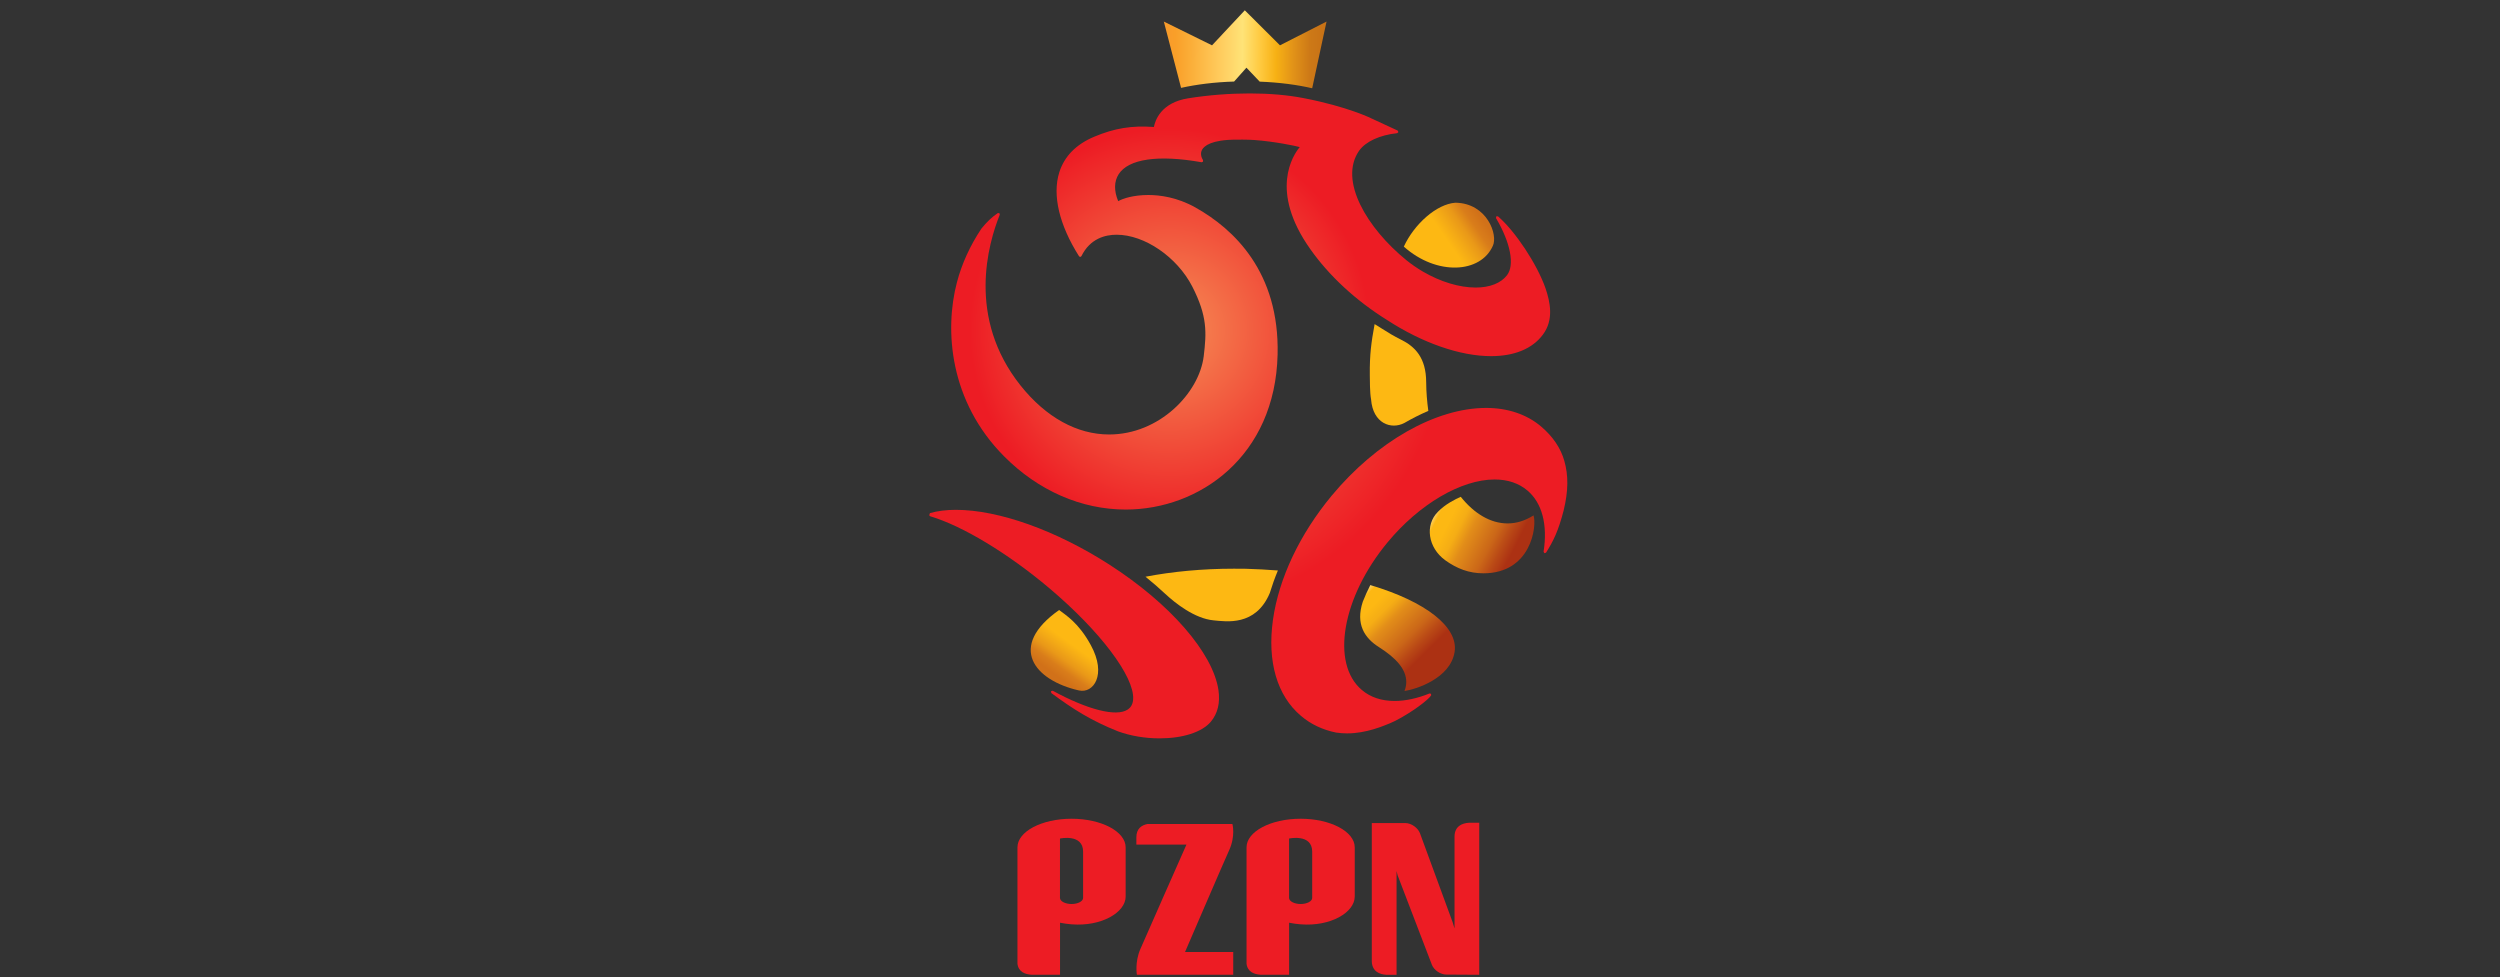 <svg width="197" height="77" viewBox="0 0 197 77" fill="none" xmlns="http://www.w3.org/2000/svg">
<rect x="0" y="0" width="197" height="77" fill="#333333" stroke="none"/>
<g clip-path="url(#clip0_433_56)">
<path d="M93.643 7.744C91.46 8.084 91.016 9.527 90.928 10.007C89.178 9.878 87.809 10.107 86.236 10.769C84.79 11.373 83.866 12.323 83.468 13.589C82.912 15.383 83.468 17.728 85.03 20.196L85.118 20.249L85.212 20.191C85.902 18.784 87.107 18.496 87.991 18.496C90.191 18.496 92.748 20.249 93.947 22.571C95.152 24.927 95.076 26.194 94.854 28.064C94.497 30.983 91.355 34.237 87.4 34.237C84.89 34.237 82.438 32.907 80.426 30.386C76.16 25.033 77.875 19.182 78.782 16.919L78.752 16.796L78.629 16.79C78.173 17.095 77.74 17.505 77.331 18.021C76.436 19.364 75.792 20.783 75.412 22.225C74.399 26.041 74.838 31.652 79.121 35.955C81.806 38.664 85.212 40.153 88.71 40.153C94.52 40.153 100.494 35.949 100.675 27.929C100.828 21.433 97.229 18.045 94.193 16.345C92.748 15.536 91.379 15.366 90.489 15.366C89.331 15.366 88.488 15.635 88.114 15.852C87.774 15.032 87.786 14.299 88.149 13.73C88.921 12.522 91.261 12.176 94.69 12.786L94.795 12.739L94.801 12.628C94.672 12.417 94.555 12.1 94.725 11.795C94.889 11.502 95.457 11.004 97.428 11.004C97.428 11.004 98.329 10.992 98.838 11.033C100.412 11.145 102.097 11.496 102.419 11.59C101.904 12.206 99.991 15.032 103.25 19.628C104.748 21.75 106.836 23.679 109.288 25.209C112.067 27.02 115.057 28.064 117.491 28.064H117.497C119.34 28.064 120.75 27.478 121.575 26.376C122.458 25.203 122.154 23.802 121.785 22.711C121.118 20.812 119.404 18.221 118.041 17.048H117.906L117.883 17.183C119.03 19.118 119.369 20.888 118.754 21.686C118.275 22.313 117.391 22.659 116.286 22.659C114.998 22.659 113.518 22.213 112.12 21.398C111.687 21.146 111.213 20.818 110.821 20.501C107.737 17.992 105.467 14.228 107.094 11.883C107.603 11.156 108.726 10.64 110.101 10.494L110.195 10.406L110.136 10.289C109.586 10.031 108.123 9.357 108.123 9.357C108.106 9.345 106.234 8.407 102.7 7.727C101.454 7.486 100.026 7.363 98.47 7.363C96.896 7.363 95.222 7.492 93.643 7.744Z" fill="url(#paint0_radial_433_56)"/>
<path d="M93.493 66.553C93.493 66.553 90.147 74.116 89.853 74.803C89.414 75.826 89.586 76.808 89.586 76.808H97.178V75.017H93.381C93.381 75.017 96.506 67.76 96.851 67.013C97.377 65.868 97.114 64.933 97.114 64.933H90.418C89.975 65.019 89.545 65.281 89.545 65.978V66.553H93.493Z" fill="#ED1C24"/>
<path d="M85.349 70.754C85.349 71.019 84.942 71.236 84.439 71.236C83.936 71.236 83.526 71.019 83.526 70.754V66.077C83.526 66.077 85.349 65.677 85.349 67.111V70.754ZM83.53 76.807V72.71C83.822 72.77 84.125 72.813 84.439 72.837C86.803 73.025 88.701 71.894 88.701 70.647V66.771C88.701 65.527 86.792 64.517 84.439 64.517C82.083 64.517 80.176 65.527 80.176 66.771V75.951C80.265 76.61 80.8 76.772 81.268 76.807H83.53Z" fill="#ED1C24"/>
<path d="M103.401 70.754C103.401 71.019 102.993 71.236 102.491 71.236C101.988 71.236 101.579 71.019 101.579 70.754V66.077C101.579 66.077 103.401 65.677 103.401 67.111V70.754ZM101.582 76.807V72.71C101.873 72.77 102.177 72.813 102.491 72.837C104.856 73.025 106.753 71.894 106.753 70.647V66.771C106.753 65.527 104.843 64.517 102.491 64.517C100.135 64.517 98.228 65.527 98.228 66.771V75.951C98.317 76.61 98.853 76.772 99.318 76.807H101.582Z" fill="#ED1C24"/>
<path d="M116.565 76.812V64.834H115.753C115.244 64.863 114.642 65.083 114.617 65.885V73.163L114.45 72.621L111.887 65.642C111.718 65.222 111.204 64.859 110.75 64.859H108.098V75.761C108.124 76.56 108.727 76.783 109.233 76.812H110.049V68.636L110.131 68.971L112.836 76.033C113.007 76.457 113.517 76.796 113.972 76.796L116.565 76.812Z" fill="#ED1C24"/>
<path d="M95.507 3.572L91.709 1.699L93.069 6.925C94.276 6.655 95.7 6.473 97.247 6.426L98.22 5.334L99.263 6.432C100.799 6.491 102.211 6.679 103.4 6.955L104.532 1.699L100.863 3.572L98.091 0.812L95.507 3.572Z" fill="url(#paint1_linear_433_56)"/>
<path d="M110.621 19.433C113.222 21.752 116.675 21.534 117.632 19.38C118.061 18.521 117.186 16.009 114.69 15.974C113.199 16.079 111.443 17.656 110.621 19.433Z" fill="url(#paint2_linear_433_56)"/>
<path d="M73.279 40.433L73.221 40.603L73.291 40.679C75.842 41.435 79.451 43.616 82.704 46.365C86.688 49.73 89.397 53.318 89.292 55.094C89.274 55.463 89.128 55.739 88.859 55.915C87.969 56.501 85.729 55.938 82.956 54.431L82.815 54.467L82.845 54.613C84.547 55.873 85.957 56.776 88.104 57.632C89.11 57.995 90.239 58.183 91.374 58.183C93.2 58.183 94.709 57.697 95.405 56.882C95.955 56.231 96.16 55.387 96.014 54.379C95.581 51.448 92.211 47.573 87.425 44.495C83.219 41.793 78.691 40.175 75.321 40.175C74.555 40.175 73.87 40.263 73.279 40.433Z" fill="url(#paint3_radial_433_56)"/>
<path d="M104.935 39.061C102.415 42.103 100.771 45.572 100.309 48.842C99.847 52.13 100.631 54.82 102.52 56.414C103.292 57.071 104.222 57.51 105.286 57.727C105.567 57.768 105.86 57.791 106.152 57.791H106.158C107.632 57.791 109.012 57.234 109.93 56.812C111.293 56.115 112.58 55.125 112.773 54.797L112.767 54.673L112.65 54.644C111.673 55.037 110.743 55.236 109.895 55.236C108.86 55.236 107.989 54.943 107.316 54.374C104.842 52.282 105.754 47.055 109.351 42.724C111.837 39.723 115.147 37.783 117.774 37.783C118.809 37.783 119.68 38.076 120.359 38.651C121.517 39.629 121.967 41.346 121.634 43.474L121.698 43.591L121.827 43.55C122.418 42.612 122.798 41.839 123.219 40.21C123.587 38.674 123.599 37.467 123.266 36.306C122.979 35.298 122.359 34.39 121.435 33.605C120.306 32.65 118.809 32.145 117.113 32.145C113.141 32.145 108.48 34.794 104.935 39.061Z" fill="url(#paint4_radial_433_56)"/>
<path d="M113.318 40.32C112.254 41.369 112.529 43.161 113.874 44.14C114.803 44.813 115.768 45.177 116.896 45.177C120.638 45.177 121.123 41.486 120.843 40.613C120.194 41.023 119.504 41.252 118.785 41.246C117.44 41.24 116.165 40.467 115.107 39.148C114.68 39.336 113.88 39.734 113.318 40.32Z" fill="url(#paint5_linear_433_56)"/>
<path d="M107.941 29.568C107.947 29.989 107.941 30.942 108.04 31.468C108.186 33.375 109.628 33.877 110.667 33.328C111.291 32.965 111.922 32.65 112.552 32.38C112.453 31.655 112.388 30.895 112.383 30.117C112.377 28.176 111.495 27.304 110.392 26.761C109.867 26.503 109.353 26.193 108.846 25.866C108.665 25.761 108.496 25.643 108.32 25.538C108.052 27.006 107.924 27.93 107.941 29.568Z" fill="#FDB813"/>
<path d="M107.389 47.412C106.803 49.184 107.535 50.281 108.648 50.985C109.982 51.83 110.82 52.721 110.814 53.748C110.814 53.983 110.761 54.223 110.673 54.452C111.551 54.323 114.274 53.478 114.62 51.39C114.947 49.401 112.313 47.394 107.98 46.103C107.757 46.544 107.559 46.984 107.389 47.412Z" fill="url(#paint6_linear_433_56)"/>
<path d="M90.264 45.446C90.814 45.892 91.334 46.337 91.819 46.794C92.615 47.533 94.136 48.746 95.644 48.886C96.592 48.968 98.949 49.385 100.06 46.73C100.242 46.138 100.452 45.546 100.698 44.954C99.873 44.89 99.025 44.843 98.165 44.819C97.855 44.813 97.545 44.813 97.235 44.813C94.732 44.813 92.369 45.042 90.264 45.446Z" fill="#FDB813"/>
<path d="M85.022 54.408C86.158 54.666 87.23 53.181 85.965 50.851C84.992 49.055 83.956 48.457 83.458 48.069C79.358 50.963 81.501 53.61 85.022 54.408Z" fill="url(#paint7_linear_433_56)"/>
</g>
<defs>
<radialGradient id="paint0_radial_433_56" cx="0" cy="0" r="1" gradientUnits="userSpaceOnUse" gradientTransform="translate(92.15 26.015) scale(15.761 15.908)">
<stop stop-color="#F68E55"/>
<stop offset="1" stop-color="#ED1C24"/>
</radialGradient>
<linearGradient id="paint1_linear_433_56" x1="91.289" y1="3.777" x2="104.532" y2="3.883" gradientUnits="userSpaceOnUse">
<stop stop-color="#F7982C"/>
<stop offset="0.1" stop-color="#F99F29"/>
<stop offset="0.2" stop-color="#FBAF3A"/>
<stop offset="0.3" stop-color="#FEC04F"/>
<stop offset="0.4" stop-color="#FFD164"/>
<stop offset="0.5" stop-color="#FFE377"/>
<stop offset="0.6" stop-color="#FFCB43"/>
<stop offset="0.7" stop-color="#F7B114"/>
<stop offset="0.8" stop-color="#E29318"/>
<stop offset="0.9" stop-color="#CD7917"/>
<stop offset="1" stop-color="#C77116"/>
</linearGradient>
<linearGradient id="paint2_linear_433_56" x1="110.549" y1="21.062" x2="117.243" y2="16.454" gradientUnits="userSpaceOnUse">
<stop stop-color="#FDB813"/>
<stop offset="0.1" stop-color="#FDB813"/>
<stop offset="0.2" stop-color="#FDB813"/>
<stop offset="0.3" stop-color="#FDB813"/>
<stop offset="0.4" stop-color="#FDB813"/>
<stop offset="0.5" stop-color="#FDB813"/>
<stop offset="0.6" stop-color="#F3A916"/>
<stop offset="0.7" stop-color="#E99818"/>
<stop offset="0.8" stop-color="#D97D1A"/>
<stop offset="0.9" stop-color="#D17119"/>
<stop offset="1" stop-color="#D17119"/>
</linearGradient>
<radialGradient id="paint3_radial_433_56" cx="0" cy="0" r="1" gradientUnits="userSpaceOnUse" gradientTransform="translate(92.139 26.009) scale(18.535 18.707)">
<stop stop-color="#F68E55"/>
<stop offset="1" stop-color="#ED1C24"/>
</radialGradient>
<radialGradient id="paint4_radial_433_56" cx="0" cy="0" r="1" gradientUnits="userSpaceOnUse" gradientTransform="translate(92.143 26.006) scale(21.806 22.009)">
<stop stop-color="#F68E55"/>
<stop offset="1" stop-color="#ED1C24"/>
</radialGradient>
<linearGradient id="paint5_linear_433_56" x1="112.666" y1="39.984" x2="120.916" y2="44.21" gradientUnits="userSpaceOnUse">
<stop stop-color="white"/>
<stop offset="0.1" stop-color="#FDB813"/>
<stop offset="0.2" stop-color="#FDB813"/>
<stop offset="0.3" stop-color="#F5AD15"/>
<stop offset="0.4" stop-color="#E28D19"/>
<stop offset="0.5" stop-color="#D67A19"/>
<stop offset="0.6" stop-color="#CB6718"/>
<stop offset="0.7" stop-color="#BA4A16"/>
<stop offset="0.8" stop-color="#AC3113"/>
<stop offset="0.9" stop-color="#AC3113"/>
<stop offset="1" stop-color="#AC3113"/>
</linearGradient>
<linearGradient id="paint6_linear_433_56" x1="107.182" y1="46.103" x2="113.722" y2="52.669" gradientUnits="userSpaceOnUse">
<stop stop-color="white"/>
<stop offset="0.1" stop-color="#FDB813"/>
<stop offset="0.2" stop-color="#FDB813"/>
<stop offset="0.3" stop-color="#F5AD15"/>
<stop offset="0.4" stop-color="#E28D19"/>
<stop offset="0.5" stop-color="#D67A19"/>
<stop offset="0.6" stop-color="#CB6718"/>
<stop offset="0.7" stop-color="#BA4A16"/>
<stop offset="0.8" stop-color="#AC3113"/>
<stop offset="0.9" stop-color="#AC3113"/>
<stop offset="1" stop-color="#AC3113"/>
</linearGradient>
<linearGradient id="paint7_linear_433_56" x1="86.536" y1="48.069" x2="82.539" y2="53.566" gradientUnits="userSpaceOnUse">
<stop stop-color="#FDB813"/>
<stop offset="0.1" stop-color="#FDB813"/>
<stop offset="0.2" stop-color="#FDB813"/>
<stop offset="0.3" stop-color="#FDB813"/>
<stop offset="0.4" stop-color="#FDB813"/>
<stop offset="0.5" stop-color="#FDB813"/>
<stop offset="0.6" stop-color="#F3A916"/>
<stop offset="0.7" stop-color="#E99818"/>
<stop offset="0.8" stop-color="#D97D1A"/>
<stop offset="0.9" stop-color="#D17119"/>
<stop offset="1" stop-color="#D17119"/>
</linearGradient>
<clipPath id="clip0_433_56">
<rect width="196" height="76" fill="white" transform="translate(0.365 0.812)"/>
</clipPath>
</defs>
</svg>
